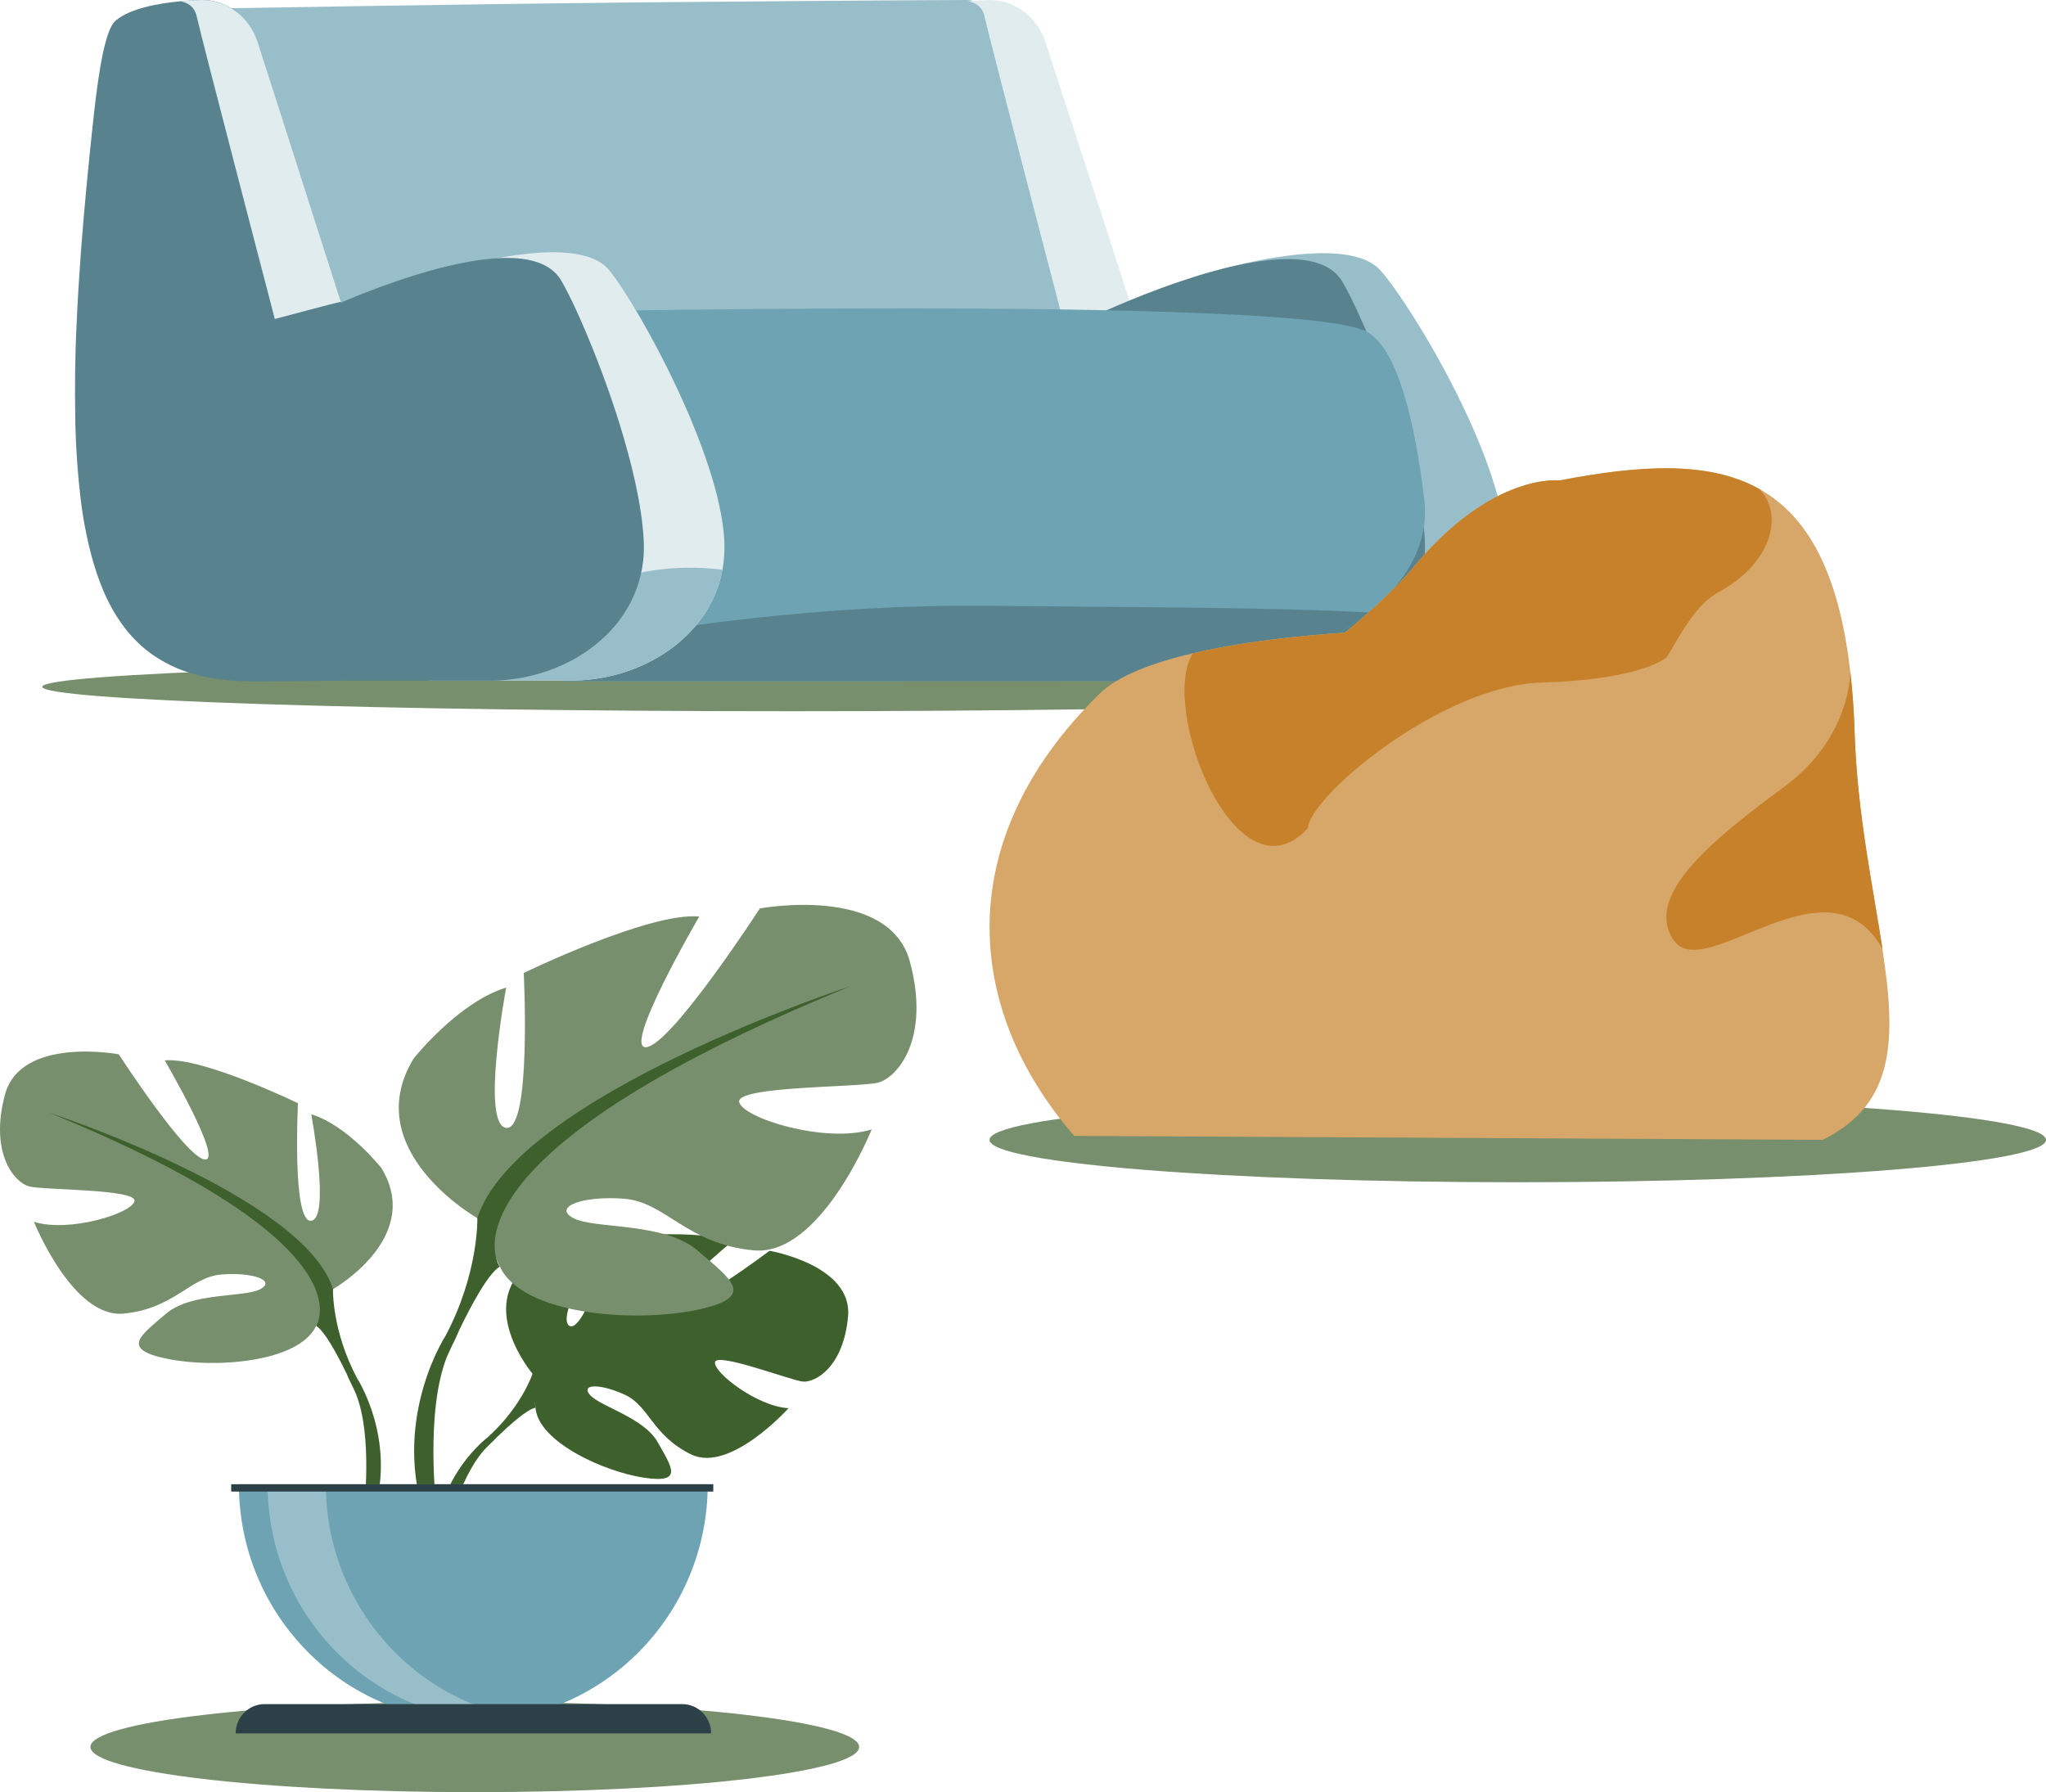 <svg width="581" height="509" viewBox="0 0 581 509" fill="none" xmlns="http://www.w3.org/2000/svg">
<path d="M224.794 202C107.271 202 12 198.893 12 195.061C12 191.229 107.271 188.122 224.794 188.122C342.317 188.122 437.588 191.229 437.588 195.061C437.588 198.893 342.317 202 224.794 202Z" fill="#778F6C"/>
<g clip-path="url(#clip0_9007_7114)">
<path d="M320.406 105.437C319.38 107.863 309.616 110.071 295.156 112.062C292.606 112.404 289.9 112.746 287.07 113.088C237.782 118.904 102.79 122.139 94.456 120.428C82.95 118.065 60.062 2.426 60.062 2.426C60.062 2.426 127.45 1.244 180.936 0.684C199.253 0.498 262.908 0 274.725 0C293.01 0 322.054 101.549 320.406 105.437Z" fill="#98BEC9"/>
<path d="M301.748 90.601C301.748 90.601 281.069 11.352 279.576 4.696C278.923 1.742 276.871 0.653 274.787 0.373C278.425 0.031 281.069 0 281.069 0C288.221 0 294.596 4.821 296.897 11.974C301.904 27.588 311.855 57.602 321.215 86.931C320.717 86.9 301.748 90.601 301.748 90.601Z" fill="#E1ECEF"/>
<path d="M427.131 160.768C423.835 180.643 402.254 193.302 380.144 193.302H336.328L339.718 78.472C339.718 78.472 381.543 64.849 392.054 76.854C401.259 87.367 426.198 129.013 427.504 153.646C427.629 156.072 427.504 158.467 427.131 160.768Z" fill="#98BEC9"/>
<path d="M427.13 160.768C423.834 180.643 402.252 193.301 380.142 193.301H358.654C372.959 184.157 385.926 156.009 427.13 160.768Z" fill="#57828E"/>
<path d="M310.797 89.699C310.797 89.699 369.912 61.334 381.107 79.871C387.047 89.699 403.404 128.981 404.616 153.615C405.798 177.563 383.719 193.301 361.05 193.301H320.748L310.797 89.699Z" fill="#57828E"/>
<path d="M388.694 173.956C388.041 174.484 387.357 174.982 386.672 175.511C378.121 181.793 366.988 186.801 354.269 189.911C344.629 192.244 334.087 193.519 323.079 193.426H303.923H303.675L212.934 193.457H160.94H160.162V193.426L158.358 184.002L141.908 88.829C141.908 88.829 369.725 83.697 388.258 94.271C396.872 99.186 401.755 119.527 404.46 141.951C405.89 153.864 399.795 165.06 388.694 173.956Z" fill="#6DA3B2"/>
<path d="M388.695 173.956C388.042 174.484 387.357 174.982 386.673 175.511C378.122 181.793 366.989 186.801 354.27 189.911C344.63 192.244 334.088 193.519 323.08 193.426H303.924H303.676L212.935 193.457H160.94L160.163 193.426L158.359 184.002C190.234 177.843 234.329 171.592 280.322 172.058C324.262 172.525 361.049 172.463 388.695 173.956Z" fill="#57828E"/>
<path d="M205.16 161.794C201.615 181.078 182.117 193.301 162.122 193.301H121.82L124.961 77.445C124.961 77.445 163.397 64.817 173.068 76.823C181.526 87.335 204.476 128.981 205.689 153.615C205.813 156.476 205.627 159.213 205.16 161.794Z" fill="#E1ECEF"/>
<path d="M205.161 161.795C201.616 181.078 182.118 193.301 162.123 193.301H129.875C144.957 183.691 165.294 157.098 205.161 161.795Z" fill="#98BEC9"/>
<path d="M182.086 162.603C180.469 170.223 176.396 176.693 170.767 181.7C167.409 184.686 163.553 187.174 159.323 189.04C154.13 191.342 148.47 192.773 142.655 193.208C142.344 193.239 142.065 193.239 141.754 193.27C141.505 193.27 141.287 193.301 141.038 193.301C140.634 193.332 140.23 193.332 139.826 193.332C139.608 193.332 139.39 193.332 139.172 193.332H98.902V193.301C98.124 193.301 97.347 193.332 96.57 193.332C92.434 193.395 88.08 193.426 84.069 193.457C83.385 193.457 82.731 193.457 82.079 193.488C81.83 193.488 81.581 193.488 81.363 193.488C77.383 193.519 73.869 193.519 71.381 193.519C67.867 193.488 64.54 193.27 61.43 192.804C57.388 192.213 53.718 191.217 50.328 189.818C49.738 189.569 49.116 189.289 48.556 189.009C47.965 188.729 47.374 188.418 46.815 188.107C45.291 187.268 43.829 186.334 42.43 185.308C38.854 182.633 35.775 179.212 33.132 175.044C31.297 172.121 29.68 168.855 28.312 165.154C26.602 160.644 25.233 155.512 24.145 149.727C24.114 149.571 24.083 149.447 24.052 149.291C23.554 146.648 23.15 143.849 22.808 140.894C22.652 139.556 22.497 138.188 22.372 136.788C21.906 131.843 21.564 126.556 21.408 120.864C21.408 120.366 21.377 119.869 21.377 119.371C21.377 119.247 21.377 119.153 21.377 119.029C21.284 114.519 21.284 109.76 21.346 104.753C21.377 102.545 21.439 100.305 21.502 98.035C21.533 97.008 21.564 95.951 21.626 94.893C21.844 89.575 22.123 83.977 22.528 78.16C22.714 75.548 22.901 72.873 23.087 70.136C23.958 58.877 25.109 46.716 26.539 33.591C28.156 18.692 30.053 8.273 32.79 5.909C36.801 2.364 45.229 0.933 51.075 0.373C54.713 0.031 57.356 0 57.356 0C57.481 0 57.605 0 57.761 0C57.854 0 57.947 0 58.041 0C58.258 0 58.476 0.031 58.694 0.031C58.818 0.031 58.942 0.062 59.067 0.062C59.16 0.062 59.222 0.093 59.316 0.093C59.44 0.093 59.564 0.124 59.689 0.156C59.906 0.187 60.124 0.218 60.342 0.28C60.497 0.311 60.653 0.342 60.777 0.373H60.808C60.901 0.404 61.026 0.435 61.119 0.435C61.337 0.498 61.523 0.529 61.71 0.591C61.834 0.622 61.99 0.684 62.114 0.715C62.208 0.746 62.301 0.778 62.394 0.809C63.514 1.182 64.571 1.68 65.597 2.302C69.08 4.385 71.817 7.807 73.154 12.005C77.818 26.624 86.183 52.781 94.859 80.12C94.89 80.244 94.953 80.4 94.984 80.524C95.481 82.079 95.979 83.665 96.476 85.252C96.538 85.407 96.57 85.563 96.632 85.718C96.663 85.811 96.694 85.874 96.725 85.967C97.223 85.749 97.72 85.532 98.249 85.345C98.28 85.345 98.28 85.314 98.311 85.314C100.395 84.443 102.758 83.479 105.308 82.515C106.614 82.017 107.982 81.488 109.413 80.991C113.393 79.56 117.684 78.129 122.038 76.916C123.966 76.356 125.925 75.859 127.853 75.423C130.341 74.832 132.798 74.366 135.192 73.993C135.285 73.993 135.348 73.962 135.41 73.962C135.69 73.93 135.969 73.868 136.249 73.837C137.929 73.619 139.608 73.433 141.194 73.339C149.403 72.873 156.183 74.397 159.292 79.56C160.443 81.488 161.998 84.536 163.77 88.393C167.409 96.355 171.949 107.708 175.68 119.558C179.381 131.345 182.304 143.6 182.802 153.521C182.957 156.725 182.708 159.742 182.086 162.603Z" fill="#57828E"/>
<path d="M78.035 90.601C78.035 90.601 57.356 11.352 55.863 4.696C55.21 1.742 53.158 0.653 51.074 0.373C54.713 0.031 57.356 0 57.356 0C64.508 0 70.883 4.821 73.184 11.974C78.191 27.588 87.427 56.389 96.756 85.718C96.289 85.718 78.035 90.601 78.035 90.601Z" fill="#E1ECEF"/>
</g>
<path d="M134.828 509C195.108 509 243.975 503.251 243.975 496.159C243.975 489.067 195.108 483.318 134.828 483.318C74.548 483.318 25.682 489.067 25.682 496.159C25.682 503.251 74.548 509 134.828 509Z" fill="#778F6C"/>
<path d="M151.228 390.165C151.228 390.165 135.025 371.046 150.221 358.919C150.221 358.919 161.345 352.104 170.41 352.679C170.41 352.679 157.578 374.454 161.739 376.578C165.899 378.747 174.308 351.307 174.308 351.307C174.308 351.307 199.576 348.829 207.722 352.768C207.722 352.768 186.088 370.648 190.642 371.71C195.197 372.772 218.539 355.246 218.539 355.246C218.539 355.246 242.056 359.273 240.83 373.79C239.56 388.306 231.458 392.776 227.911 392.378C224.364 391.98 203.518 383.969 203.036 386.89C202.598 389.855 215.123 399.503 223.926 399.946C223.926 399.946 207.328 418.446 196.292 413.09C185.256 407.735 184.336 399.282 177.461 396.14C170.585 392.953 164.717 392.953 167.563 396.228C170.41 399.459 182.847 402.601 186.789 409.638C190.73 416.675 194.234 421.411 182.847 419.685C171.417 417.959 152.892 409.506 152.06 399.858C151.228 390.165 151.228 390.165 151.228 390.165Z" fill="#3D602D"/>
<path d="M229.265 374.188C229.265 374.188 165.327 371.71 151.225 390.165C151.225 390.165 148.116 399.592 138.481 408.222C138.481 408.222 124.774 418.49 123.811 436.813L126.307 437.034C126.307 437.034 130.248 419.95 137.43 411.896C137.693 411.586 138.131 411.187 138.613 410.656C139.795 409.55 140.583 408.753 141.153 408.134C144.744 404.682 149.649 400.256 152.057 399.813C152.057 399.813 145.839 376.932 229.265 374.188Z" fill="#3D602D"/>
<path d="M94.557 366.134C94.557 366.134 120.351 351.529 108.308 331.746C108.308 331.746 98.674 319.575 88.382 316.477C88.382 316.477 93.9 345.996 88.382 346.705C82.864 347.413 84.616 313.334 84.616 313.334C84.616 313.334 57.464 300.146 46.778 301.164C46.778 301.164 63.639 330.02 58.121 329.311C52.603 328.603 33.728 299.438 33.728 299.438C33.728 299.438 5.875 294.215 1.408 310.9C-3.059 327.585 4.167 335.906 8.284 336.968C12.4 338.03 38.895 337.676 38.195 341.128C37.494 344.624 19.626 350.157 9.641 347.014C9.641 347.014 20.634 374.454 35.085 373.082C49.537 371.71 54.004 362.637 62.938 361.973C71.872 361.265 78.397 363.699 73.93 366.134C69.463 368.568 54.311 366.93 47.129 373.126C39.903 379.322 34.078 383.173 47.479 385.917C60.88 388.705 84.966 386.979 89.783 376.534C94.557 366.134 94.557 366.134 94.557 366.134Z" fill="#778F6C"/>
<path d="M101.432 391.494C94.206 377.951 94.556 366.134 94.556 366.134C86.323 339.713 14.107 316.079 14.107 316.079C105.899 353.609 89.739 376.535 89.739 376.535C92.191 377.995 95.914 384.944 98.498 390.299C98.848 391.228 99.461 392.467 100.293 394.149C100.643 394.902 100.906 395.565 101.125 396.008C105.855 407.958 103.359 428.581 103.359 428.581L106.205 429.378C112.555 408.577 101.432 391.494 101.432 391.494Z" fill="#3D602D"/>
<path d="M135.591 345.996C135.591 345.996 101.607 326.744 117.46 300.632C117.46 300.632 130.16 284.611 143.736 280.495C143.736 280.495 136.466 319.442 143.736 320.327C151.006 321.256 148.729 276.335 148.729 276.335C148.729 276.335 184.552 258.942 198.566 260.314C198.566 260.314 176.362 298.331 183.588 297.401C190.858 296.472 215.777 258.012 215.777 258.012C215.777 258.012 252.475 251.152 258.388 273.148C264.3 295.144 254.753 306.12 249.322 307.492C243.892 308.864 208.989 308.421 209.908 312.98C210.828 317.539 234.389 324.885 247.527 320.769C247.527 320.769 233.031 356.972 213.981 355.113C194.931 353.299 189.062 341.393 177.282 340.464C165.502 339.534 156.874 342.765 162.786 345.952C168.699 349.138 188.625 347.014 198.128 355.202C207.631 363.389 215.339 368.435 197.69 372.064C179.997 375.737 148.291 373.436 141.941 359.716C135.591 345.996 135.591 345.996 135.591 345.996Z" fill="#778F6C"/>
<path d="M241.619 280.053C241.619 280.053 146.455 311.21 135.551 345.996C135.551 345.996 135.989 361.575 126.485 379.455C126.485 379.455 111.815 401.982 120.179 429.422L123.945 428.404C123.945 428.404 120.661 401.185 126.879 385.43C127.142 384.854 127.493 384.013 127.974 382.996C129.113 380.738 129.857 379.101 130.339 377.906C133.711 370.869 138.616 361.708 141.901 359.76C141.901 359.76 120.617 329.533 241.619 280.053Z" fill="#3D602D"/>
<path d="M67.844 421.543C67.844 458.72 97.667 488.815 134.41 488.815C171.196 488.815 200.976 458.675 200.976 421.543H67.844Z" fill="#6DA3B2"/>
<path d="M150.831 488.328C148.116 488.682 145.357 488.859 142.554 488.859C105.768 488.859 75.988 458.72 75.988 421.588H92.542C92.498 455.887 117.942 484.212 150.831 488.328Z" fill="#98BEC9"/>
<path d="M193.704 483.991H75.155C70.6 483.991 66.922 487.708 66.922 492.311H201.937C201.937 487.708 198.259 483.991 193.704 483.991Z" fill="#2B4147"/>
<path d="M202.551 421.543H65.652V423.624H202.551V421.543Z" fill="#2B4147"/>
<path d="M431 335.778C348.157 335.778 281 330.389 281 323.741C281 317.093 348.157 311.704 431 311.704C513.843 311.704 581 317.093 581 323.741C581 330.389 513.843 335.778 431 335.778Z" fill="#778F6C"/>
<g clip-path="url(#clip1_9007_7114)">
<path d="M517.53 323.741L305.026 322.615C273.483 286.229 270.151 238.195 312.311 196.956C317.619 191.791 327.772 188.102 338.699 185.539C358.849 180.802 381.712 179.792 381.905 179.676C381.983 179.637 393.995 169.929 401.28 161.192C423.755 134.048 442.859 136.456 442.859 136.456C465.76 132.068 485.251 130.825 499.705 138.941C513.074 146.475 522.102 162.046 525.396 190.626C526.016 196.024 526.442 201.887 526.636 208.256C527.411 231.438 531.906 252.096 534.541 269.532C538.416 294.889 538.416 313.567 517.53 323.741Z" fill="#D7A669"/>
<path d="M488.273 168.026C474.362 175.559 472.734 200.528 450.996 206.897C429.257 213.265 392.367 212.566 371.365 235.244C351.137 257.106 329.05 201.227 338.699 185.578C358.848 180.841 381.711 179.831 381.905 179.714C381.982 179.676 393.995 169.968 401.28 161.231C423.755 134.048 442.858 136.456 442.858 136.456C465.759 132.068 485.251 130.825 499.704 138.941C507.028 146.979 502.184 160.493 488.273 168.026Z" fill="#C6812A"/>
<path d="M473.355 186.626C473.355 186.626 466.497 193.034 437.86 193.849C409.224 194.665 371.792 226.274 371.404 235.244C371.017 244.214 428.987 257.999 429.917 256.717C430.808 255.436 466.807 224.643 466.807 224.643L473.355 186.626Z" fill="#D7A669"/>
<path d="M534.579 269.571C519.235 241.69 483.933 279.977 475.215 266.969C466.496 253.96 487.653 237.535 506.757 223.4C525.473 209.537 525.435 191.364 525.435 190.626C526.055 196.024 526.481 201.887 526.675 208.256C527.45 231.438 531.945 252.096 534.579 269.571Z" fill="#C6812A"/>
</g>
<defs>
<clipPath id="clip0_9007_7114">
<rect width="406.313" height="193.519" fill="white" transform="translate(21.252)"/>
</clipPath>
<clipPath id="clip1_9007_7114">
<rect width="255.556" height="190.741" fill="white" transform="translate(281 133)"/>
</clipPath>
</defs>
</svg>
